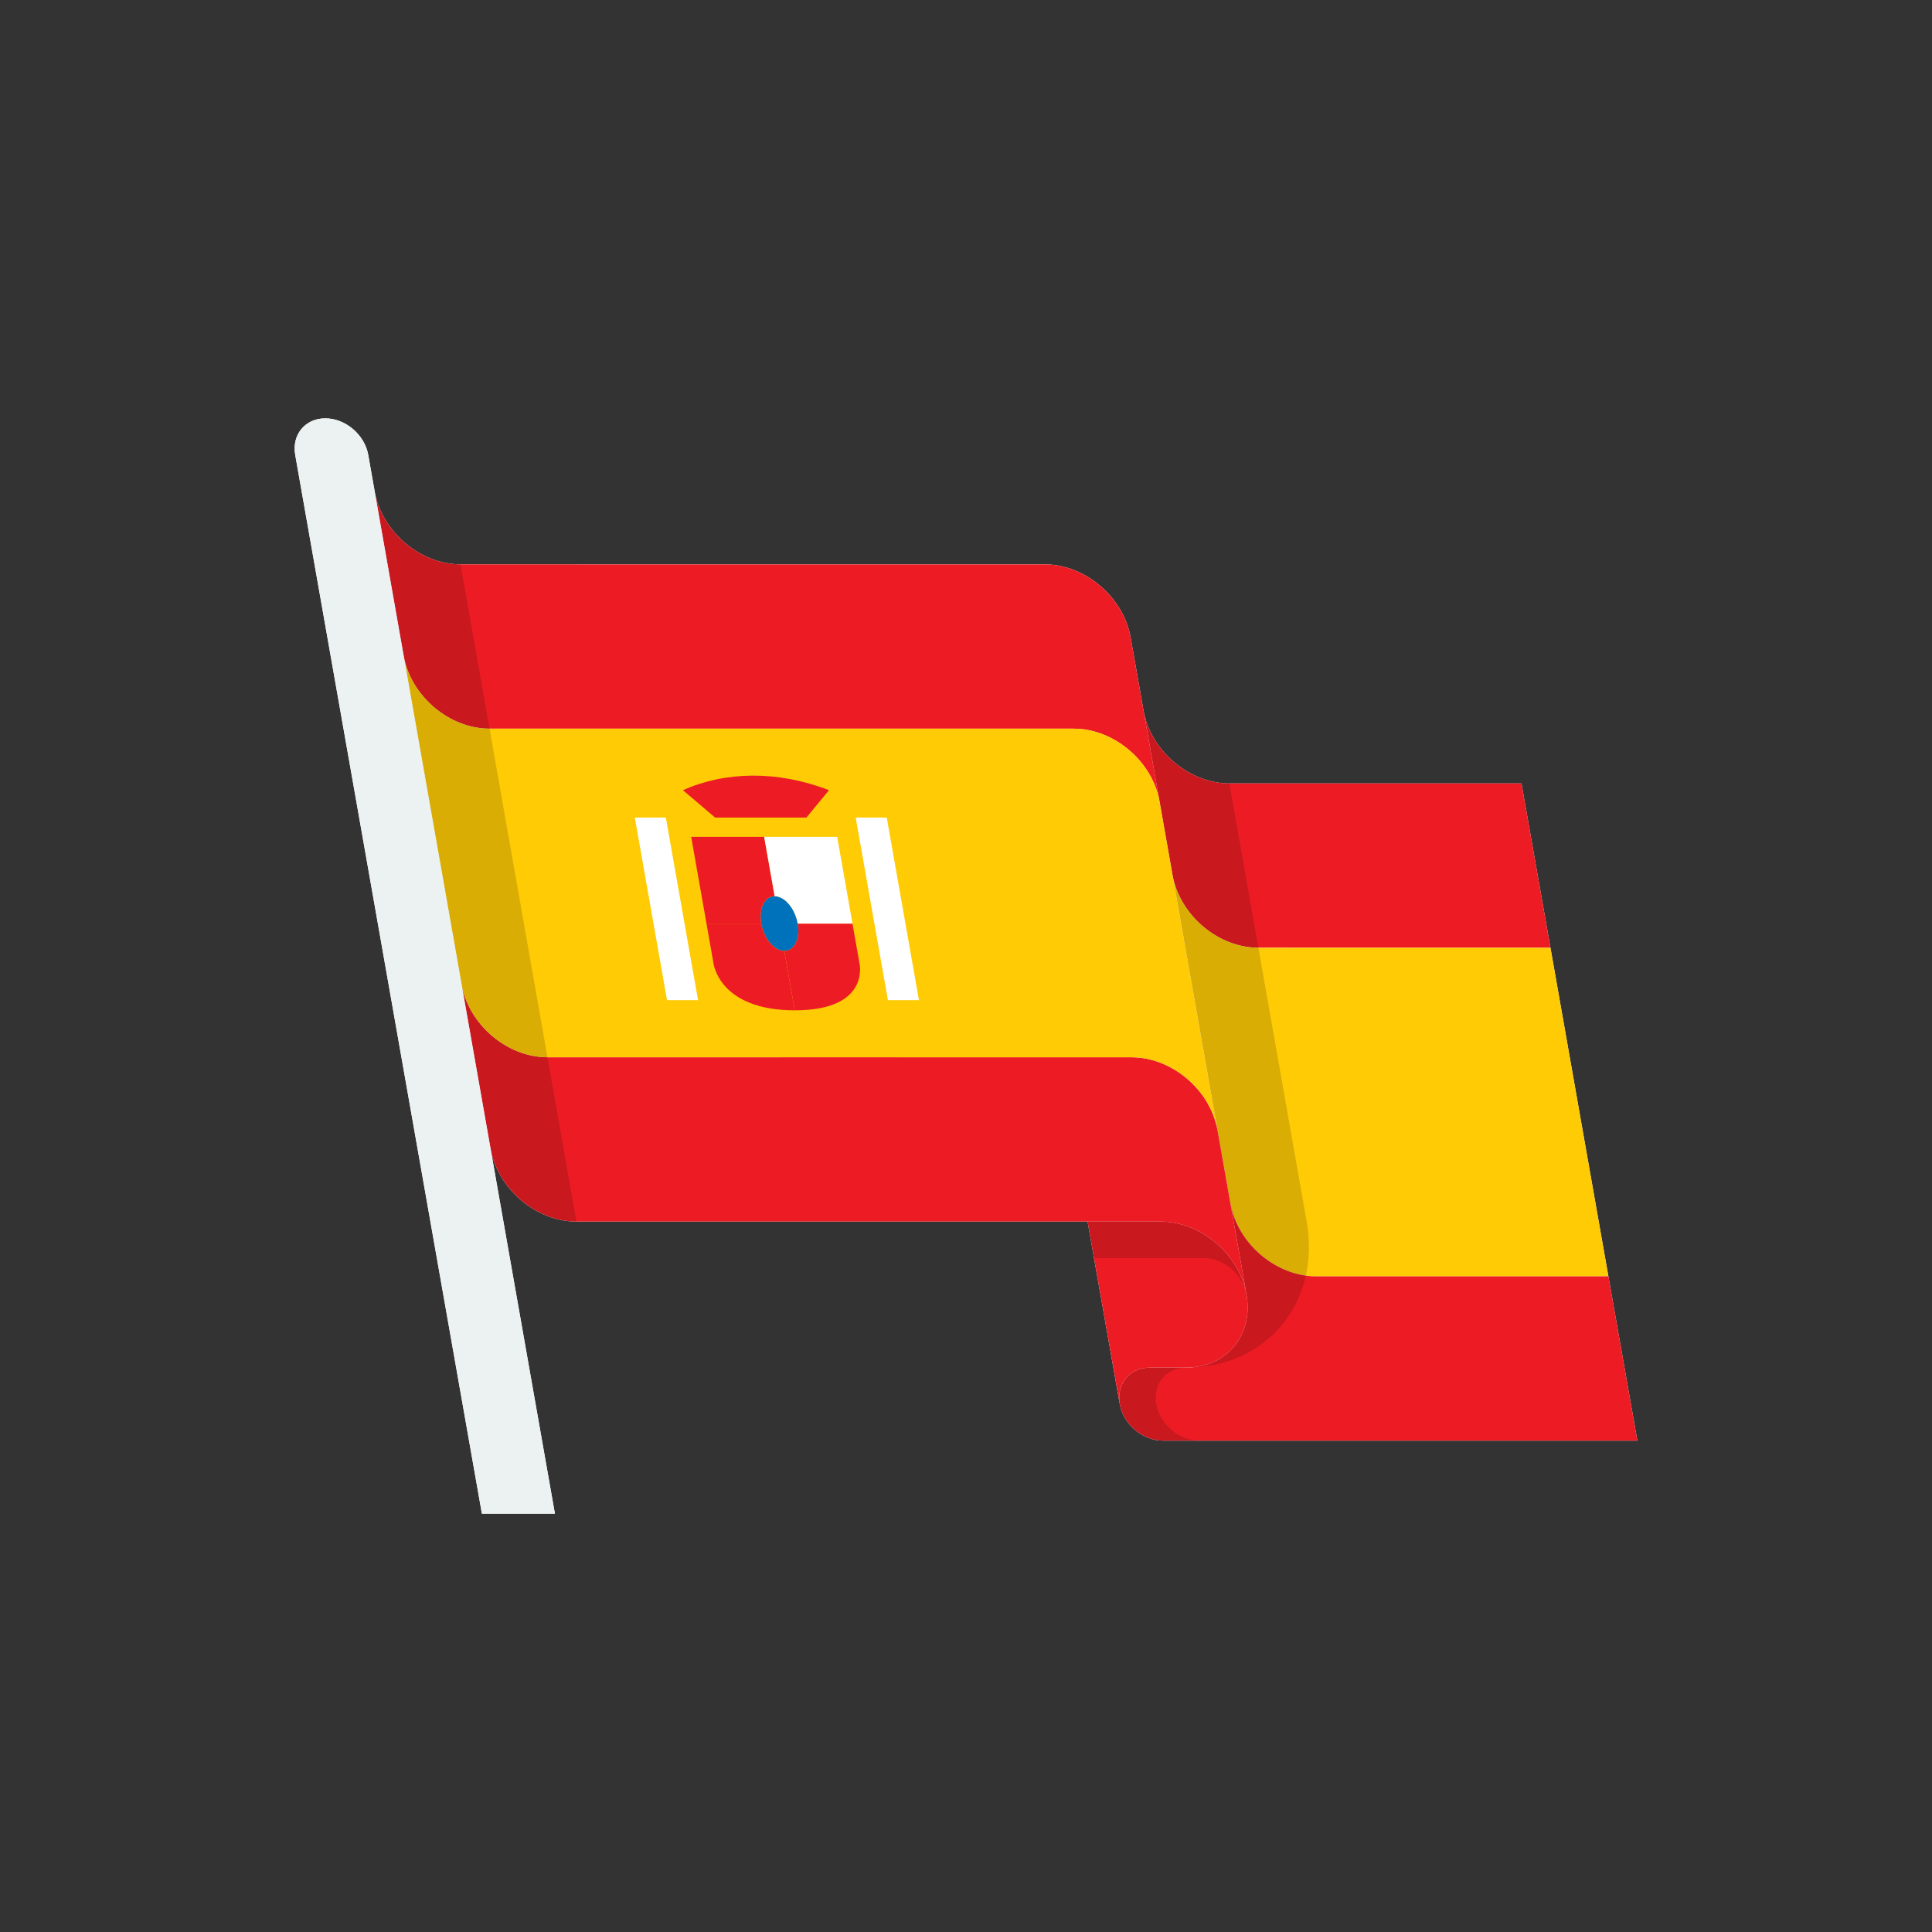 <svg xmlns="http://www.w3.org/2000/svg" xmlns:xlink="http://www.w3.org/1999/xlink" id="Flag_x5F_Spain" x="0px" y="0px" width="150px" height="150px" viewBox="0 0 150 150" xml:space="preserve"><rect x="0" y="0" width="150" height="150" fill="#333333" stroke="none"/><path fill="#FFFFFF" d="M118.127,60.826H95.45c-3.128,0-6.108-2.533-6.667-5.658l-1.002-5.68c-0.552-3.131-3.537-5.67-6.669-5.67 c0,0-45.354,0-45.354,0c-3.128,0-6.11-2.533-6.668-5.659l-0.501-2.843c-0.276-1.566-1.77-2.836-3.335-2.836s-2.611,1.27-2.335,2.836 l14.495,82.204h5.669l-4.998-28.348c0.552,3.131,3.538,5.67,6.669,5.67h39.685l2.499,14.174c0.276,1.566,1.77,2.834,3.335,2.834 h36.851L118.127,60.826z"></path><path fill="#ED1C24" d="M91.031,67.914c0.552,3.131,3.537,5.668,6.669,5.668l22.677,0.002l-2.249-12.758H95.45 c-3.131,0-6.116-2.537-6.669-5.67L91.031,67.914z"></path><path fill="#FFCB05" d="M95.529,93.426c0.552,3.131,3.538,5.67,6.669,5.67h22.677l-4.498-25.512L97.7,73.582 c-3.132,0-6.117-2.537-6.669-5.668L95.529,93.426z"></path><path fill="#ED1C24" d="M31.339,50.906c0.552,3.131,3.537,5.668,6.669,5.668h45.354c3.132,0,6.117,2.539,6.669,5.67l-2.249-12.756 c-0.552-3.131-3.537-5.669-6.669-5.669l-45.354-0.001c-3.132,0-6.117-2.537-6.67-5.669L31.339,50.906z"></path><path fill="#ED1C24" d="M38.086,89.172c0.552,3.131,3.538,5.67,6.669,5.67h45.354c3.131,0,6.116,2.537,6.669,5.67l-2.249-12.756 c-0.553-3.133-3.538-5.67-6.669-5.67H42.506c-3.132,0-6.117-2.539-6.669-5.67L38.086,89.172z"></path><path fill="#FFCB05" d="M35.837,76.418c0.552,3.131,3.538,5.668,6.669,5.668H87.86c3.131,0,6.117,2.539,6.669,5.67L90.03,62.244 c-0.552-3.131-3.537-5.67-6.669-5.67H38.008c-3.132,0-6.117-2.537-6.669-5.668L35.837,76.418z"></path><path fill="#ED1C24" d="M124.875,99.094l2.249,12.756H98.777h-8.504c-1.565,0-3.059-1.268-3.335-2.834 c-0.275-1.566,0.77-2.834,2.336-2.834l2.834-0.002c3.132,0,5.222-2.537,4.67-5.668l-1.249-7.086c0.552,3.131,3.538,5.67,6.669,5.67 C102.198,99.096,124.875,99.096,124.875,99.094z"></path><path fill="#ED1C24" d="M86.938,109.016c-0.275-1.566,0.77-2.834,2.336-2.834l2.834-0.002c3.132,0,5.222-2.537,4.67-5.668 s-3.537-5.67-6.669-5.67h-5.67L86.938,109.016z"></path><path opacity="0.15" d="M84.44,94.842l0.5,2.836h8.504c1.565,0,3.058,1.268,3.334,2.834c-0.552-3.131-3.538-5.67-6.669-5.67H84.44z"></path><path fill="#ECF1F2" d="M37.415,117.52L22.92,35.316c-0.276-1.566,0.77-2.836,2.335-2.836s3.059,1.27,3.335,2.836l14.494,82.204 H37.415z"></path><path opacity="0.15" d="M93.107,111.85c-1.565,0-3.058-1.268-3.334-2.834s0.769-2.834,2.334-2.834h-2.834 c-1.565,0-2.611,1.268-2.335,2.834s1.77,2.834,3.335,2.834H93.107z"></path><path opacity="0.15" d="M96.779,100.51c0.552,3.133-1.538,5.67-4.67,5.67c6.263,0,10.444-5.076,9.34-11.338l-5.998-34.016 c-3.132,0-6.117-2.537-6.669-5.67L96.779,100.51z"></path><path opacity="0.15" d="M35.759,43.818c-3.132,0-6.117-2.537-6.67-5.669l8.997,51.023c0.552,3.131,3.538,5.67,6.669,5.67 L35.759,43.818z"></path><polygon fill="#FFFFFF" points="54.196,77.65 51.786,77.65 49.287,63.477 51.696,63.477 "></polygon><polygon fill="#FFFFFF" points="71.347,77.65 68.937,77.65 66.437,63.477 68.847,63.477 "></polygon><path fill="#ED1C24" d="M53.022,61.35l2.501,2.127h3.543c0.001,0,3.544,0,3.544,0l1.751-2.127h0.001 C60.307,59.785,56.271,59.9,53.022,61.35z"></path><path fill="#0072BC" d="M61.937,71.707c0.207,1.174-0.261,2.125-1.043,2.125c-0.783,0-1.586-0.951-1.793-2.125 c-0.207-1.176,0.26-2.127,1.043-2.127S61.729,70.531,61.937,71.707z"></path><path fill="#ED1C24" d="M60.144,69.58l-0.813-4.607c-0.006,0-5.668,0-5.668,0l1.188,6.734h4.25 C58.894,70.531,59.36,69.58,60.144,69.58z"></path><path fill="#ED1C24" d="M59.101,71.707h-4.25l0.542,3.078c0,0,0.411,3.656,6.313,3.656l-0.813-4.609 C60.11,73.83,59.308,72.881,59.101,71.707z"></path><path fill="#ED1C24" d="M66.729,74.785l-0.543-3.078h-4.25c0.207,1.174-0.261,2.125-1.043,2.125l0,0l0.813,4.609 C67.608,78.441,66.729,74.785,66.729,74.785z"></path><path fill="#FFFFFF" d="M60.144,69.58c0.783,0,1.585,0.951,1.793,2.127h4.25l-1.188-6.734c0,0-5.662,0-5.668,0L60.144,69.58 L60.144,69.58z"></path></svg>